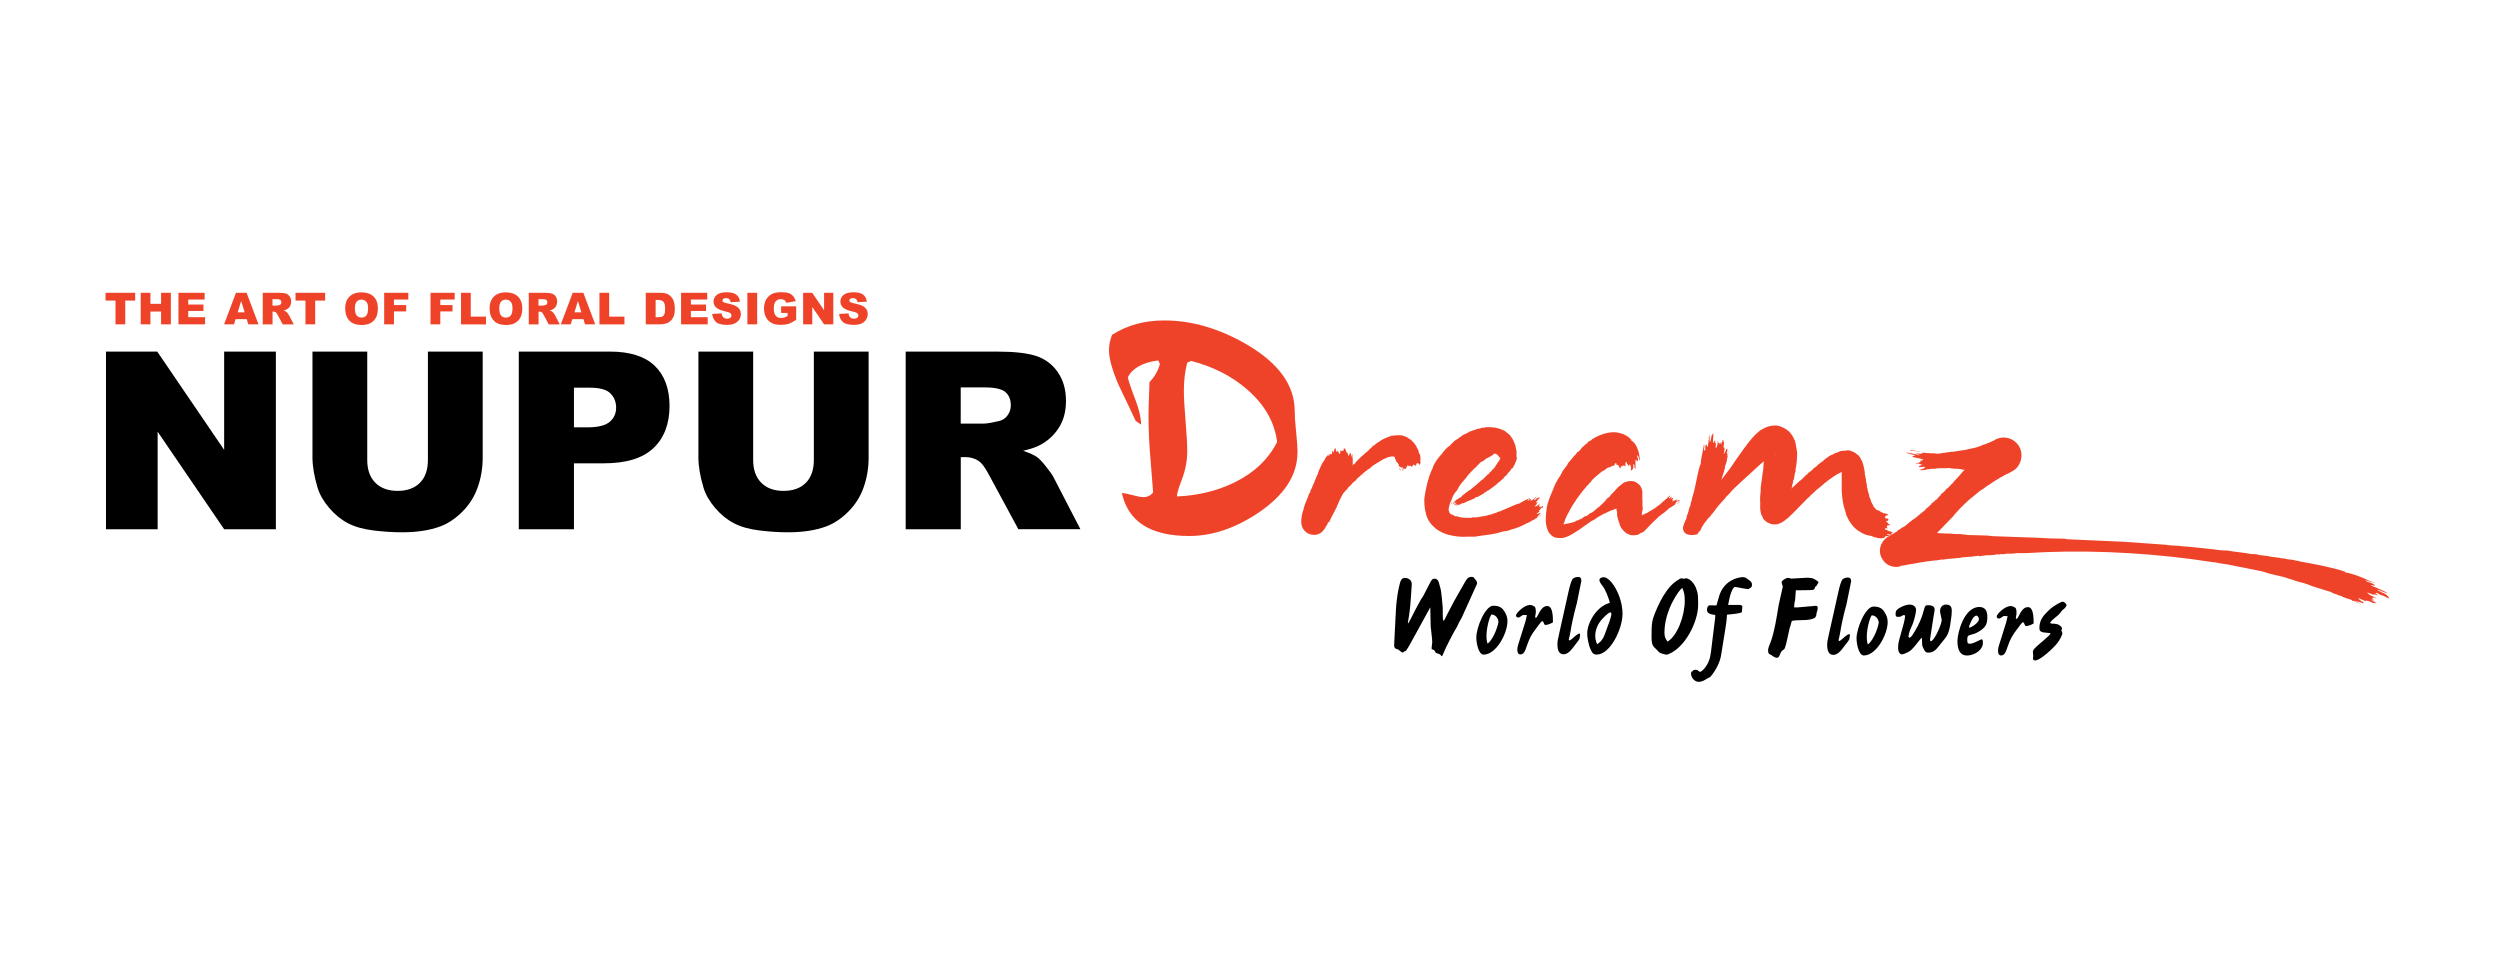 <svg xmlns="http://www.w3.org/2000/svg" width="308" height="120" viewBox="0 0 308 120" fill="none"><path d="M13.057 43.317H19.373L27.616 55.423V43.317H33.988V65.203H27.616L19.421 53.185V65.203H13.057V43.317Z" fill="black"></path><path d="M52.719 43.317H59.467V56.359C59.467 57.654 59.267 58.87 58.859 60.021C58.46 61.173 57.828 62.172 56.965 63.036C56.101 63.899 55.198 64.499 54.254 64.851C52.943 65.339 51.36 65.579 49.521 65.579C48.458 65.579 47.291 65.507 46.035 65.355C44.78 65.203 43.725 64.907 42.877 64.467C42.03 64.027 41.254 63.396 40.559 62.58C39.863 61.764 39.376 60.925 39.12 60.061C38.704 58.67 38.496 57.438 38.496 56.359V43.317H45.244V56.671C45.244 57.862 45.572 58.798 46.235 59.469C46.899 60.141 47.818 60.477 48.986 60.477C50.153 60.477 51.064 60.149 51.728 59.486C52.392 58.822 52.719 57.886 52.719 56.671V43.317Z" fill="black"></path><path d="M63.914 43.317H75.155C77.602 43.317 79.441 43.901 80.656 45.06C81.871 46.228 82.487 47.883 82.487 50.034C82.487 52.185 81.823 53.968 80.496 55.216C79.169 56.463 77.138 57.079 74.412 57.079H70.71V65.203H63.914V43.317ZM70.71 52.649H72.365C73.668 52.649 74.588 52.425 75.115 51.969C75.643 51.513 75.907 50.938 75.907 50.226C75.907 49.514 75.675 48.955 75.219 48.483C74.763 48.003 73.9 47.763 72.637 47.763H70.71V52.649Z" fill="black"></path><path d="M100.266 43.317H107.014V56.359C107.014 57.654 106.814 58.87 106.406 60.021C106.007 61.173 105.375 62.172 104.512 63.036C103.648 63.899 102.745 64.499 101.801 64.851C100.49 65.339 98.907 65.579 97.068 65.579C96.005 65.579 94.838 65.507 93.582 65.355C92.327 65.203 91.272 64.907 90.424 64.467C89.577 64.027 88.801 63.396 88.106 62.58C87.41 61.764 86.922 60.925 86.667 60.061C86.251 58.67 86.043 57.438 86.043 56.359V43.317H92.791V56.671C92.791 57.862 93.119 58.798 93.782 59.469C94.446 60.141 95.365 60.477 96.532 60.477C97.7 60.477 98.611 60.149 99.275 59.486C99.938 58.822 100.266 57.886 100.266 56.671V43.317Z" fill="black"></path><path d="M111.58 65.203V43.317H122.853C124.94 43.317 126.539 43.493 127.642 43.853C128.746 44.213 129.641 44.877 130.313 45.844C130.992 46.812 131.328 47.995 131.328 49.386C131.328 50.602 131.072 51.649 130.553 52.529C130.033 53.408 129.321 54.128 128.418 54.672C127.842 55.024 127.051 55.312 126.043 55.535C126.851 55.807 127.434 56.071 127.802 56.343C128.05 56.519 128.41 56.903 128.882 57.495C129.353 58.086 129.673 58.534 129.825 58.854L133.103 65.195H125.46L121.846 58.51C121.39 57.646 120.982 57.079 120.623 56.823C120.135 56.487 119.583 56.319 118.968 56.319H118.368V65.203H111.572H111.58ZM118.368 52.185H121.222C121.534 52.185 122.126 52.089 123.013 51.889C123.461 51.801 123.829 51.569 124.109 51.202C124.388 50.834 124.532 50.41 124.532 49.93C124.532 49.227 124.308 48.683 123.861 48.299C123.413 47.923 122.573 47.731 121.334 47.731H118.36V52.177L118.368 52.185Z" fill="black"></path><path d="M13 36.072H16.654V37.032H15.431V39.958H14.231V37.032H13V36.072Z" fill="#EF4329"></path><path d="M17.334 36.072H18.533V37.432H19.844V36.072H21.052V39.958H19.844V38.383H18.533V39.958H17.334V36.072Z" fill="#EF4329"></path><path d="M21.986 36.072H25.208V36.904H23.194V37.52H25.064V38.311H23.194V39.079H25.264V39.958H21.986V36.072Z" fill="#EF4329"></path><path d="M30.39 39.319H29.023L28.831 39.958H27.607L29.07 36.072H30.382L31.845 39.958H30.59L30.398 39.319H30.39ZM30.142 38.479L29.71 37.08L29.286 38.479H30.142Z" fill="#EF4329"></path><path d="M32.371 39.966V36.072H34.37C34.738 36.072 35.026 36.104 35.217 36.168C35.417 36.232 35.569 36.352 35.689 36.52C35.809 36.696 35.873 36.904 35.873 37.152C35.873 37.368 35.825 37.551 35.737 37.712C35.649 37.871 35.521 37.991 35.361 38.095C35.257 38.159 35.121 38.207 34.938 38.247C35.081 38.295 35.185 38.343 35.249 38.391C35.297 38.423 35.361 38.487 35.441 38.599C35.521 38.703 35.577 38.783 35.609 38.839L36.193 39.966H34.834L34.194 38.775C34.114 38.623 34.042 38.519 33.978 38.479C33.89 38.415 33.794 38.391 33.682 38.391H33.578V39.966H32.371ZM33.578 37.648H34.082C34.138 37.648 34.242 37.632 34.402 37.592C34.482 37.575 34.546 37.536 34.594 37.472C34.642 37.408 34.666 37.328 34.666 37.248C34.666 37.12 34.626 37.024 34.546 36.96C34.466 36.896 34.314 36.856 34.098 36.856H33.57V37.648H33.578Z" fill="#EF4329"></path><path d="M36.4 36.072H40.054V37.032H38.831V39.958H37.632V37.032H36.408V36.072H36.4Z" fill="#EF4329"></path><path d="M42.525 38.024C42.525 37.392 42.701 36.896 43.053 36.544C43.405 36.193 43.901 36.017 44.532 36.017C45.164 36.017 45.675 36.193 46.027 36.536C46.379 36.88 46.555 37.368 46.555 38C46.555 38.455 46.475 38.823 46.323 39.119C46.171 39.407 45.947 39.639 45.66 39.799C45.372 39.959 45.012 40.039 44.58 40.039C44.148 40.039 43.781 39.967 43.493 39.831C43.205 39.695 42.973 39.471 42.797 39.167C42.621 38.863 42.533 38.487 42.533 38.032L42.525 38.024ZM43.725 38.024C43.725 38.415 43.797 38.695 43.941 38.871C44.084 39.039 44.284 39.127 44.532 39.127C44.78 39.127 44.988 39.047 45.132 38.871C45.276 38.703 45.348 38.399 45.348 37.968C45.348 37.6 45.276 37.336 45.124 37.168C44.972 37 44.772 36.912 44.524 36.912C44.276 36.912 44.084 37 43.941 37.168C43.797 37.336 43.717 37.624 43.717 38.016L43.725 38.024Z" fill="#EF4329"></path><path d="M47.338 36.072H50.304V36.904H48.537V37.584H50.04V38.367H48.537V39.958H47.33V36.072H47.338Z" fill="#EF4329"></path><path d="M53.047 36.072H56.013V36.904H54.246V37.584H55.749V38.367H54.246V39.958H53.039V36.072H53.047Z" fill="#EF4329"></path><path d="M56.797 36.072H57.996V39.007H59.875V39.966H56.797V36.072Z" fill="#EF4329"></path><path d="M60.315 38.024C60.315 37.392 60.49 36.896 60.842 36.544C61.194 36.193 61.69 36.017 62.321 36.017C62.953 36.017 63.465 36.193 63.816 36.536C64.168 36.88 64.344 37.368 64.344 38C64.344 38.455 64.264 38.823 64.112 39.119C63.96 39.407 63.736 39.639 63.449 39.799C63.161 39.959 62.801 40.039 62.369 40.039C61.938 40.039 61.57 39.967 61.282 39.831C60.994 39.695 60.762 39.471 60.586 39.167C60.41 38.863 60.322 38.487 60.322 38.032L60.315 38.024ZM61.514 38.024C61.514 38.415 61.586 38.695 61.73 38.871C61.873 39.039 62.073 39.127 62.321 39.127C62.569 39.127 62.777 39.047 62.921 38.871C63.065 38.703 63.137 38.399 63.137 37.968C63.137 37.6 63.065 37.336 62.913 37.168C62.761 37 62.561 36.912 62.313 36.912C62.065 36.912 61.873 37 61.73 37.168C61.586 37.336 61.506 37.624 61.506 38.016L61.514 38.024Z" fill="#EF4329"></path><path d="M65.143 39.966V36.072H67.141C67.509 36.072 67.797 36.104 67.989 36.168C68.189 36.232 68.341 36.352 68.46 36.52C68.581 36.696 68.644 36.904 68.644 37.152C68.644 37.368 68.596 37.551 68.508 37.712C68.421 37.871 68.293 37.991 68.133 38.095C68.029 38.159 67.893 38.207 67.709 38.247C67.853 38.295 67.957 38.343 68.021 38.391C68.069 38.423 68.133 38.487 68.213 38.599C68.293 38.703 68.349 38.783 68.381 38.839L68.964 39.966H67.605L66.966 38.775C66.885 38.623 66.814 38.519 66.75 38.479C66.662 38.415 66.566 38.391 66.454 38.391H66.35V39.966H65.143ZM66.35 37.648H66.853C66.909 37.648 67.013 37.632 67.173 37.592C67.253 37.575 67.317 37.536 67.365 37.472C67.413 37.408 67.437 37.328 67.437 37.248C67.437 37.12 67.397 37.024 67.317 36.96C67.237 36.896 67.085 36.856 66.87 36.856H66.342V37.648H66.35Z" fill="#EF4329"></path><path d="M71.876 39.319H70.509L70.317 39.958H69.094L70.557 36.072H71.868L73.331 39.958H72.076L71.884 39.319H71.876ZM71.628 38.479L71.197 37.08L70.773 38.479H71.628Z" fill="#EF4329"></path><path d="M73.852 36.072H75.051V39.007H76.93V39.966H73.852V36.072Z" fill="#EF4329"></path><path d="M79.567 36.072H81.35C81.701 36.072 81.989 36.12 82.205 36.216C82.421 36.312 82.597 36.448 82.741 36.624C82.885 36.8 82.989 37.008 83.044 37.248C83.1 37.488 83.14 37.736 83.14 37.999C83.14 38.415 83.092 38.735 82.996 38.967C82.9 39.199 82.773 39.391 82.605 39.543C82.437 39.694 82.253 39.798 82.061 39.854C81.797 39.926 81.557 39.958 81.341 39.958H79.559V36.072H79.567ZM80.774 36.952V39.079H81.07C81.317 39.079 81.501 39.047 81.605 38.999C81.709 38.943 81.797 38.847 81.853 38.703C81.917 38.567 81.941 38.343 81.941 38.031C81.941 37.615 81.877 37.336 81.741 37.184C81.605 37.032 81.382 36.952 81.07 36.952H80.766H80.774Z" fill="#EF4329"></path><path d="M83.908 36.072H87.13V36.904H85.115V37.52H86.986V38.311H85.115V39.079H87.186V39.958H83.908V36.072Z" fill="#EF4329"></path><path d="M87.762 38.679L88.905 38.608C88.929 38.791 88.977 38.935 89.057 39.031C89.177 39.191 89.361 39.263 89.585 39.263C89.753 39.263 89.889 39.223 89.985 39.143C90.081 39.063 90.121 38.967 90.121 38.863C90.121 38.76 90.073 38.672 89.985 38.592C89.897 38.512 89.689 38.44 89.369 38.368C88.841 38.248 88.466 38.096 88.242 37.896C88.018 37.696 87.906 37.448 87.906 37.144C87.906 36.944 87.962 36.752 88.082 36.577C88.202 36.401 88.37 36.257 88.602 36.161C88.833 36.057 89.153 36.009 89.561 36.009C90.057 36.009 90.44 36.105 90.696 36.289C90.96 36.473 91.112 36.768 91.16 37.168L90.025 37.232C89.993 37.056 89.929 36.928 89.833 36.848C89.737 36.768 89.601 36.728 89.433 36.728C89.297 36.728 89.185 36.76 89.113 36.816C89.041 36.872 89.009 36.944 89.009 37.032C89.009 37.096 89.041 37.152 89.097 37.2C89.153 37.248 89.289 37.296 89.497 37.344C90.025 37.456 90.4 37.568 90.624 37.688C90.848 37.808 91.016 37.944 91.12 38.12C91.224 38.288 91.272 38.48 91.272 38.696C91.272 38.943 91.2 39.175 91.064 39.383C90.928 39.591 90.736 39.751 90.488 39.863C90.241 39.975 89.929 40.023 89.553 40.023C88.889 40.023 88.434 39.895 88.178 39.639C87.922 39.383 87.778 39.063 87.746 38.672L87.762 38.679Z" fill="#EF4329"></path><path d="M92.078 36.072H93.285V39.958H92.078V36.072Z" fill="#EF4329"></path><path d="M96.236 38.551V37.743H98.091V39.398C97.739 39.638 97.419 39.806 97.147 39.894C96.875 39.982 96.547 40.022 96.172 40.022C95.708 40.022 95.332 39.942 95.044 39.782C94.757 39.622 94.525 39.39 94.365 39.078C94.205 38.767 94.125 38.407 94.125 38.007C94.125 37.583 94.213 37.215 94.389 36.904C94.565 36.592 94.821 36.352 95.156 36.192C95.42 36.064 95.772 36 96.22 36C96.667 36 96.971 36.04 97.187 36.12C97.403 36.2 97.579 36.32 97.715 36.48C97.851 36.64 97.963 36.848 98.035 37.103L96.875 37.311C96.827 37.167 96.747 37.056 96.635 36.975C96.523 36.896 96.38 36.856 96.196 36.856C95.932 36.856 95.724 36.944 95.564 37.127C95.404 37.311 95.332 37.599 95.332 37.999C95.332 38.423 95.412 38.719 95.572 38.903C95.732 39.087 95.948 39.175 96.236 39.175C96.372 39.175 96.499 39.158 96.62 39.118C96.739 39.078 96.883 39.014 97.035 38.919V38.551H96.236Z" fill="#EF4329"></path><path d="M98.945 36.072H100.065L101.528 38.223V36.072H102.663V39.958H101.528L100.073 37.823V39.958H98.945V36.072Z" fill="#EF4329"></path><path d="M103.393 38.679L104.536 38.608C104.56 38.791 104.608 38.935 104.688 39.031C104.808 39.191 104.992 39.263 105.216 39.263C105.384 39.263 105.52 39.223 105.616 39.143C105.712 39.063 105.751 38.967 105.751 38.863C105.751 38.76 105.704 38.672 105.616 38.592C105.528 38.512 105.32 38.44 105 38.368C104.472 38.248 104.097 38.096 103.873 37.896C103.649 37.696 103.537 37.448 103.537 37.144C103.537 36.944 103.593 36.752 103.713 36.577C103.833 36.401 104.001 36.257 104.232 36.161C104.464 36.057 104.784 36.009 105.192 36.009C105.688 36.009 106.071 36.105 106.327 36.289C106.591 36.473 106.743 36.768 106.791 37.168L105.656 37.232C105.624 37.056 105.56 36.928 105.464 36.848C105.368 36.768 105.232 36.728 105.064 36.728C104.928 36.728 104.816 36.76 104.744 36.816C104.672 36.872 104.64 36.944 104.64 37.032C104.64 37.096 104.672 37.152 104.728 37.2C104.784 37.248 104.92 37.296 105.128 37.344C105.656 37.456 106.031 37.568 106.255 37.688C106.479 37.808 106.647 37.944 106.751 38.12C106.855 38.288 106.903 38.48 106.903 38.696C106.903 38.943 106.831 39.175 106.695 39.383C106.559 39.591 106.367 39.751 106.119 39.863C105.871 39.975 105.56 40.023 105.184 40.023C104.52 40.023 104.065 39.895 103.809 39.639C103.553 39.383 103.409 39.063 103.377 38.672L103.393 38.679Z" fill="#EF4329"></path><path d="M180.545 71.614C180.825 71.11 181.081 71.07 181.305 71.07C181.489 71.07 181.601 71.142 181.696 71.326L181.832 71.478C181.904 71.55 181.96 71.678 181.984 71.83C181.984 71.91 181.872 72.166 181.617 72.71L180.097 76.068L179.714 76.756C179.642 76.924 179.546 77.179 179.394 77.403C179.098 77.867 178.011 79.978 177.843 80.458C177.755 80.698 177.683 80.834 177.627 80.85C177.531 80.794 177.491 80.666 177.387 80.61L176.883 80.426C176.748 80.09 176.636 80.05 176.38 79.978V79.754L176.452 79.106C176.452 78.971 176.436 78.643 176.316 77.651L176.26 77.203L176.212 74.82L174.285 78.331C173.789 79.242 173.542 79.714 173.214 80.178L173.03 80.25C172.878 80.378 172.862 80.394 172.734 80.386L172.254 80.018L172.222 80.002C171.966 79.946 171.743 79.874 171.759 79.442L171.966 75.332C172.014 74.293 172.15 73.325 172.278 72.686L172.366 72.278C172.534 71.438 172.702 71.198 173.086 71.198C173.621 71.198 173.981 71.59 173.925 72.054L173.821 73.621C173.733 74.956 173.661 75.468 173.446 76.748L173.502 76.787C173.645 76.588 174.133 75.596 174.349 75.164L175.069 73.837L175.348 73.421L176.052 72.046C176.364 71.446 176.444 71.286 176.756 71.294C177.147 71.294 177.291 71.742 177.331 72.014L177.443 72.406C177.515 72.669 177.555 72.773 177.635 73.669L177.747 74.9V75.796C177.755 76.164 177.755 76.316 177.859 76.508L177.947 76.372C178.075 76.164 178.131 76.004 178.187 75.892L179.146 74.061L180.537 71.614H180.545Z" fill="black"></path><path d="M183.976 74.629C184.623 74.613 185.023 74.829 185.303 75.261C185.599 75.709 185.718 76.1 185.718 76.524C185.718 78.067 184.311 80.658 182.776 80.65C182.177 80.65 181.881 79.291 181.881 78.531C181.881 77.34 182.952 74.653 183.968 74.621L183.976 74.629ZM183.744 75.709C183.488 76.028 183.136 77.388 183.136 78.315C183.136 78.795 183.176 79.019 183.272 79.299C184.088 78.659 184.607 76.892 184.607 76.596C184.583 76.164 184.231 75.701 183.744 75.709Z" fill="black"></path><path d="M188.404 74.525C188.716 74.525 188.884 74.621 189.036 74.725C189.204 74.821 189.22 75.133 189.212 75.485L189.124 76.029L189.196 76.117C189.308 76.077 189.34 76.045 189.42 75.877C189.828 75.061 190.123 74.661 190.627 74.661C191.059 74.661 191.331 75.157 191.323 76.628L191.291 76.7C191.235 76.74 190.691 76.996 190.435 76.996C190.283 76.996 190.251 76.908 190.211 76.796C190.115 76.556 190.083 76.532 189.955 76.532C189.86 76.588 189.38 77.244 189.324 77.332L189.292 77.364C188.66 78.188 188.444 78.635 188.197 79.323L188.085 79.635C187.917 80.115 187.773 80.626 187.309 80.626C187.053 80.626 186.933 80.386 186.933 80.067C186.933 79.803 187.021 79.475 187.061 79.355L187.949 76.524L188.117 75.781L187.669 75.765C187.629 75.765 187.573 75.781 187.261 76.005C187.181 76.061 187.149 76.077 187.053 76.077C186.885 76.077 186.773 75.981 186.773 75.837C186.773 75.485 187.845 74.549 188.388 74.549L188.404 74.525Z" fill="black"></path><path d="M193.738 71.342C193.81 71.214 194.162 71.078 194.393 71.078C194.689 71.078 194.825 71.206 194.825 71.558L194.258 74.349C193.922 75.54 193.578 77.139 193.49 77.779L193.362 78.435L193.274 78.77C193.274 78.842 193.314 78.898 193.41 78.898C193.49 78.866 193.778 78.618 194.002 78.411C194.082 78.339 194.433 78.051 194.617 78.035C194.649 78.107 194.673 78.171 194.673 78.243C194.673 78.315 194.657 78.355 194.633 78.451C194.633 78.65 194.617 78.714 194.337 79.082L193.69 79.922C193.522 80.13 193.138 80.609 192.627 80.609C192.107 80.609 191.875 80.162 191.875 79.386C191.875 79.034 191.915 78.826 192.059 78.195L193.234 72.925C193.418 72.102 193.562 71.638 193.73 71.342H193.738Z" fill="black"></path><path d="M197.576 71.111C198.455 71.111 199.895 73.39 199.895 75.629C199.895 77.476 198.383 80.643 196.713 80.643C196.417 80.643 196.249 80.587 196.041 80.179C195.681 79.491 195.537 78.444 195.545 78.044C195.545 76.757 196.673 74.694 198.328 74.278C198.232 73.734 197.728 72.527 197.464 72.231C197.352 72.103 197.048 71.687 197.048 71.487C197.048 71.175 197.416 71.111 197.584 71.111H197.576ZM198.391 75.461C198.264 75.461 198.184 75.517 197.944 75.725C197.368 76.229 196.537 77.052 196.537 78.34C196.537 78.652 196.593 79.011 196.776 79.379C197.32 78.987 197.56 78.652 197.856 77.74C198.008 77.316 198.519 76.045 198.519 75.653L198.479 75.453H198.391V75.461Z" fill="black"></path><path d="M207.123 71.246L207.474 71.302L207.674 71.246C208.306 71.246 208.865 72.102 209.001 72.606C209.097 72.957 209.209 72.973 209.209 74.165V74.557C209.209 76.548 207.626 79.89 205.38 80.658L205.1 80.618C204.54 80.466 204.452 80.45 204.236 80.178L203.861 79.802C203.509 79.482 203.469 79.082 203.469 78.427C203.469 76.748 203.533 76.452 203.884 75.556C204.308 74.493 204.772 73.565 205.38 72.726C205.875 72.038 206.403 71.606 207.027 71.27L207.138 71.238L207.123 71.246ZM207.258 72.438C206.851 72.662 205.068 75.196 205.06 77.915C205.06 78.395 205.14 78.643 205.436 79.05C206.627 78.355 207.562 75.916 207.562 73.997C207.562 73.309 207.506 73.013 207.258 72.438Z" fill="black"></path><path d="M211.774 73.509C212.398 71.334 214.372 71.103 214.708 71.103C214.988 71.103 215.1 71.191 215.324 71.358C215.843 71.67 215.843 71.894 215.843 72.022C215.843 72.278 215.787 72.334 215.66 72.414L215.508 72.51C215.468 72.55 215.412 72.582 215.324 72.582C215.252 72.582 214.956 72.526 214.556 72.454C214.292 72.398 213.845 72.31 213.757 72.31C213.613 72.31 213.221 72.67 212.909 74.525H214.38C214.38 74.525 214.492 74.541 214.66 74.653L214.604 75.42C214.34 75.588 213.381 75.668 213.229 75.684L212.765 75.724L212.709 76.452C212.693 76.66 212.525 77.739 212.493 77.907L212.054 80.626C211.942 81.561 211.334 82.697 210.703 83.401L210.279 83.624C210.071 83.736 209.791 84 209.255 84C208.768 84 208.328 83.465 208.336 82.985C208.336 82.857 208.368 82.729 208.52 82.689C208.592 82.673 208.592 82.657 208.592 82.633C208.592 82.561 208.632 82.521 208.848 82.521C209.048 82.521 209.128 82.561 209.271 82.673C209.343 82.729 209.399 82.769 209.455 82.769C209.623 82.769 210.183 82.281 210.535 81.425C210.775 80.834 210.83 79.994 210.99 78.691L211.318 76.044V75.764C210.759 75.692 210.295 75.596 210.295 75.133C210.295 74.981 210.367 74.597 210.631 74.573L211.47 74.589L211.782 73.493L211.774 73.509Z" fill="black"></path><path d="M222.783 71.183C223.343 71.183 223.607 71.351 224.03 71.687C224.03 71.799 223.998 71.855 223.886 72.007L223.846 72.079C223.814 72.174 223.79 72.215 223.639 72.286C223.551 72.606 223.495 72.71 222.975 72.702L221.248 72.726L221.16 73.902C221.072 74.269 221.064 74.381 221.032 74.829H221.512L223.703 74.637C223.854 74.621 223.942 74.709 223.942 74.901C223.942 74.997 223.91 75.221 223.854 75.349C223.798 75.485 223.782 75.613 223.767 75.813L223.639 76.077C223.551 76.149 223.215 76.38 222.152 76.397C220.808 76.404 220.76 76.508 220.736 76.532L220.584 77.092C220.513 77.244 220.457 77.484 220.305 78.212C220.137 78.979 219.969 79.835 219.793 80.003L219.761 80.019C219.553 80.147 219.449 80.227 219.281 80.65C219.201 80.858 219.113 81.042 218.906 81.042C218.794 81.042 218.498 80.93 218.234 80.706L218.05 80.61C217.954 80.57 217.826 80.522 217.826 80.067C217.826 79.899 218.05 79.299 218.082 79.251C218.602 78.036 219.001 75.341 219.033 75.133L219.145 74.485L219.641 72.27C219.609 72.087 219.489 71.839 219.489 71.735C219.489 71.551 219.993 71.191 220.321 71.191C220.393 71.191 220.433 71.207 220.656 71.287L222.791 71.167L222.783 71.183Z" fill="black"></path><path d="M226.972 71.414C227.044 71.286 227.396 71.15 227.628 71.15C227.924 71.15 228.06 71.278 228.06 71.63L227.492 74.421C227.156 75.612 226.812 77.211 226.724 77.851L226.596 78.507L226.509 78.843C226.509 78.915 226.548 78.971 226.644 78.971C226.724 78.939 227.012 78.691 227.236 78.483C227.316 78.411 227.668 78.123 227.852 78.107C227.884 78.179 227.908 78.243 227.908 78.315C227.908 78.387 227.892 78.427 227.868 78.523C227.868 78.723 227.852 78.787 227.572 79.154L226.924 79.994C226.756 80.202 226.373 80.682 225.861 80.682C225.341 80.682 225.109 80.234 225.109 79.458C225.109 79.106 225.149 78.899 225.293 78.267L226.469 72.998C226.652 72.174 226.796 71.71 226.964 71.414H226.972Z" fill="black"></path><path d="M230.819 74.733C231.467 74.717 231.867 74.933 232.146 75.364C232.442 75.812 232.562 76.204 232.562 76.628C232.562 78.171 231.155 80.762 229.62 80.754C229.02 80.754 228.725 79.394 228.725 78.635C228.725 77.443 229.796 74.757 230.811 74.725L230.819 74.733ZM230.595 75.812C230.34 76.132 229.988 77.491 229.988 78.419C229.988 78.899 230.028 79.123 230.124 79.402C230.939 78.763 231.459 76.996 231.459 76.7C231.435 76.268 231.083 75.804 230.595 75.812Z" fill="black"></path><path d="M239.731 74.485C240.267 74.485 240.459 74.725 240.459 75.261C240.459 75.613 240.419 76.005 240.347 76.412L240.315 76.636C240.227 77.38 240.115 77.732 239.979 78.076C239.811 78.483 239.515 78.787 239.236 79.139L238.868 79.603C238.5 80.075 238.164 80.403 237.589 80.403C237.325 80.403 237.221 80.371 237.045 80.035C236.893 79.755 236.821 79.627 236.805 79.307L236.781 78.635L236.709 78.595L236.485 78.875C235.486 80.147 235.358 80.259 234.535 80.578L234.311 80.618C234.103 80.618 233.847 80.362 233.847 79.819C233.847 79.259 233.919 79.019 234.255 77.844C234.407 77.34 234.702 76.276 234.71 75.909C234.71 75.837 234.67 75.781 234.559 75.781C234.487 75.781 234.415 75.797 234.335 75.861C234.135 75.997 234.039 75.997 233.815 75.997C233.607 75.997 233.535 75.909 233.535 75.645C233.535 75.221 233.719 75.085 233.983 74.917C234.487 74.613 234.95 74.485 235.262 74.485C235.862 74.485 236.062 74.877 236.062 75.157C236.062 75.437 235.838 76.516 235.478 77.26C235.15 77.972 235.126 78.34 235.126 78.451L235.222 78.579C235.39 78.507 235.502 78.411 235.598 78.26L235.878 77.812C236.373 77.028 236.781 76.117 237.037 75.093C237.149 74.629 237.261 74.557 237.525 74.557C237.956 74.557 238.348 74.669 238.348 75.109C238.348 75.205 238.316 75.429 238.236 75.813L237.781 78.755C237.781 78.835 237.797 78.907 237.821 78.995C237.988 78.979 238.044 78.939 238.188 78.755C238.636 78.196 239.22 76.812 239.22 76.372C239.22 76.356 239.204 76.284 239.14 75.965C239.084 75.741 239.012 75.405 239.012 75.309C239.012 74.821 239.308 74.485 239.731 74.485Z" fill="black"></path><path d="M243.851 74.78C244.522 74.78 244.842 75.188 244.842 75.988C244.842 76.883 244.642 77.251 243.931 77.723C243.595 77.947 243.283 78.083 242.979 78.155C242.403 78.283 242.364 78.394 242.364 78.842C242.364 79.266 242.475 79.306 242.699 79.306C242.899 79.306 243.131 79.226 243.315 79.138L244.114 78.762C244.322 78.73 244.298 79.17 244.282 79.394C244.042 80.402 242.907 80.761 242.332 80.761C241.516 80.761 241.156 80.13 241.156 78.962C241.156 77.995 241.964 74.772 243.859 74.78H243.851ZM242.587 77.227L242.611 77.339C242.931 77.283 243.803 76.699 243.803 76.292C243.803 76.148 243.691 75.844 243.483 75.844C243.059 75.844 242.595 77.091 242.579 77.227H242.587Z" fill="black"></path><path d="M247.625 74.66C247.937 74.66 248.105 74.756 248.257 74.86C248.425 74.956 248.441 75.268 248.433 75.62L248.345 76.163L248.417 76.251C248.529 76.211 248.561 76.179 248.641 76.011C249.048 75.196 249.344 74.796 249.848 74.796C250.279 74.796 250.551 75.292 250.543 76.763L250.511 76.835C250.455 76.875 249.912 77.131 249.656 77.131C249.504 77.131 249.472 77.043 249.432 76.931C249.336 76.691 249.304 76.667 249.176 76.667C249.08 76.723 248.601 77.379 248.545 77.467L248.513 77.499C247.881 78.322 247.665 78.77 247.417 79.458L247.305 79.762C247.137 80.241 246.994 80.753 246.53 80.753C246.274 80.753 246.154 80.513 246.154 80.194C246.154 79.93 246.242 79.602 246.282 79.482L247.169 76.651L247.337 75.908L246.89 75.892C246.85 75.892 246.794 75.908 246.482 76.131C246.402 76.187 246.37 76.203 246.274 76.203C246.106 76.203 245.994 76.108 245.994 75.963C245.994 75.612 247.065 74.676 247.609 74.676L247.625 74.66Z" fill="black"></path><path d="M252.406 75.189C253.149 74.485 254.037 74.125 254.077 74.125C254.333 74.125 254.597 74.389 254.597 74.573C254.597 74.669 254.341 75.021 254.117 75.148L253.989 75.276C253.781 75.612 253.525 75.836 253.245 76.044C252.989 76.244 252.67 76.516 252.558 76.756L252.766 76.828C252.99 76.828 253.253 76.844 253.509 76.916C253.717 77.004 254.045 77.228 254.037 77.411L253.965 77.691L254.093 78.011C254.037 78.331 253.781 78.771 253.557 79.107C253.301 79.474 252.67 80.098 252.15 80.53C251.502 81.074 250.999 81.37 250.743 81.37C250.559 81.37 250.463 81.273 250.463 81.106L250.495 80.81L250.455 80.346C250.431 80.09 250.623 79.882 251.367 79.243C251.79 78.883 252.486 78.291 252.63 78.083C252.558 77.987 252.518 77.987 252.446 77.987C251.366 77.915 251.255 77.787 251.255 77.355C251.255 76.444 251.694 75.868 252.398 75.197L252.406 75.189Z" fill="black"></path><path d="M159.845 55.751C159.845 58.509 158.27 60.956 155.12 63.115C152.249 65.058 149.379 66.034 146.509 66.034C141.744 66.034 138.977 64.266 138.21 60.724C138.466 60.748 138.914 60.844 139.561 61.004C140.113 61.164 140.545 61.244 140.848 61.244C141.384 61.244 141.784 61.044 142.064 60.652C141.928 58.917 141.784 57.166 141.648 55.407C141.512 53.368 141.464 51.625 141.512 50.161L141.616 47.075C142.215 46.475 142.647 45.731 142.903 44.852L142.695 44.404C140.776 44.66 139.521 45.356 138.946 46.483C139.041 46.947 139.361 47.906 139.921 49.362C140.361 50.545 140.585 51.529 140.585 52.312L139.921 51.864C139.249 50.433 138.57 48.994 137.874 47.563C137.043 45.667 136.627 44.196 136.627 43.157C136.627 42.509 136.755 41.869 137.011 41.246C138.866 40.062 141 39.478 143.431 39.478C146.837 39.478 150.235 40.478 153.64 42.461C157.55 44.756 159.509 47.483 159.509 50.657C159.509 51.233 159.565 52.096 159.685 53.224C159.797 54.359 159.861 55.207 159.861 55.759L159.845 55.751ZM157.342 54.431C157.014 51.953 155.767 49.794 153.592 47.938C151.722 46.315 149.435 45.164 146.757 44.468L146.269 44.676C145.989 45.715 145.853 46.883 145.853 48.186C145.853 48.994 145.925 50.225 146.061 51.864C146.197 53.512 146.269 54.735 146.269 55.543C146.269 56.75 146.053 57.902 145.629 59.013C145.198 60.124 144.99 60.844 144.99 61.164C147.604 61.052 149.979 60.468 152.105 59.429C154.536 58.229 156.287 56.558 157.35 54.431H157.342Z" fill="#EF4329"></path><path d="M174.932 57.182V57.246H174.804V57.118C174.761 57.118 174.74 57.096 174.74 57.054C174.676 57.118 174.548 56.99 174.548 57.118H174.484V57.302L174.42 57.365H174.356C174.292 57.365 174.292 57.302 174.228 57.238H174.164C174.101 57.238 174.164 57.302 174.101 57.302C174.058 57.344 174.037 57.387 174.037 57.429C173.973 57.429 173.973 57.493 173.909 57.557V57.493C173.845 57.429 173.845 57.493 173.845 57.365L173.653 57.429H173.589C173.546 57.429 173.525 57.408 173.525 57.365C173.525 57.302 173.461 57.302 173.397 57.365C173.397 57.408 173.376 57.429 173.333 57.429C173.333 57.493 173.269 57.557 173.269 57.613C173.269 57.669 173.141 57.741 173.141 57.805C173.098 57.763 173.056 57.741 173.013 57.741C173.013 57.741 172.949 57.741 172.949 57.677C172.885 57.677 172.949 57.805 172.885 57.805V57.869C172.885 57.997 172.821 57.997 172.757 57.933V57.869C172.821 57.869 172.821 57.805 172.821 57.805C172.821 57.677 172.885 57.613 172.821 57.557H172.757C172.757 57.621 172.757 57.805 172.757 57.685C172.629 57.685 172.629 57.557 172.629 57.557C172.501 57.493 172.438 57.557 172.438 57.493C172.374 57.493 172.374 57.365 172.31 57.31V57.246L172.246 57.118C172.182 56.99 172.054 56.926 171.998 56.806V56.742C171.934 56.742 171.934 56.678 171.934 56.558H171.87V56.43C171.806 56.366 171.87 56.366 171.806 56.302C171.806 56.302 171.742 56.238 171.678 56.238H171.486C171.422 56.238 171.294 56.238 171.174 56.302H171.046C170.918 56.366 170.799 56.43 170.671 56.486L170.423 56.55V56.614H170.359C170.047 56.806 169.671 57.054 169.423 57.182L169.232 57.31L168.984 57.493L168.92 57.557L168.792 57.685L168.48 57.869L168.416 57.933L168.352 57.997L168.224 58.061L167.225 58.941L167.161 59.005C167.097 59.133 167.033 59.133 166.969 59.253C166.926 59.295 166.884 59.317 166.841 59.317C166.777 59.381 166.649 59.501 166.593 59.565L166.529 59.628C166.401 59.82 166.217 59.94 166.089 60.068C166.089 60.132 166.025 60.132 166.025 60.196C165.834 60.388 165.65 60.572 165.458 60.82C165.266 61.196 165.018 61.636 164.89 61.947V62.011C164.826 62.139 164.698 62.323 164.698 62.451L164.075 63.642L163.827 64.146L163.763 64.33H163.699C163.763 64.394 163.699 64.33 163.635 64.33C163.571 64.394 163.571 64.458 163.571 64.514C163.443 64.706 163.323 64.954 163.195 65.138C162.883 65.641 162.38 65.953 161.756 65.889C160.877 65.825 160.253 65.074 160.317 64.194V64.066C160.381 63.315 160.509 63.003 160.629 62.691C160.565 62.691 160.629 62.563 160.629 62.563L160.757 62.187L160.821 62.003C160.885 61.875 160.949 61.691 161.005 61.563C161.133 61.316 161.196 60.996 161.252 60.876L161.316 60.748H161.38L161.444 60.564V60.436C161.636 60.188 161.692 59.868 161.82 59.62L161.884 59.492L161.948 59.365V59.301L162.012 59.173C162.012 59.109 162.14 58.925 162.14 58.797H162.204V58.733C162.204 58.669 162.204 58.605 162.268 58.605V58.541L162.332 58.477V58.413L162.396 58.285V58.221C162.396 58.093 162.524 58.093 162.46 58.029C162.708 57.462 162.899 57.03 163.147 56.71C163.147 56.646 163.147 56.71 163.211 56.71V56.646C163.211 56.454 163.459 56.206 163.587 56.078C163.587 56.014 163.587 55.95 163.715 55.95C163.715 55.95 163.651 56.014 163.651 55.95V56.078C163.651 56.078 163.651 56.206 163.715 56.142C163.779 56.142 163.779 56.078 163.779 56.078C163.779 56.014 163.907 55.83 163.971 55.95C163.971 55.95 163.971 56.014 164.035 55.95H164.099V55.766C164.099 55.766 164.099 55.702 164.163 55.702C164.099 55.638 164.163 55.638 164.163 55.574V55.51L164.227 55.574C164.227 55.638 164.227 55.702 164.291 55.766V55.702C164.355 55.702 164.291 55.638 164.355 55.574C164.355 55.391 164.418 55.327 164.482 55.199L164.546 55.263C164.61 55.391 164.546 55.391 164.546 55.447L164.61 55.51V55.638C164.674 55.638 164.674 55.702 164.674 55.638H164.738C164.738 55.638 164.738 55.574 164.802 55.574C164.76 55.532 164.76 55.51 164.802 55.51V55.574L164.866 55.638C164.866 55.638 164.93 55.638 164.93 55.822C164.973 55.822 164.994 55.844 164.994 55.886C164.994 55.886 164.994 55.95 165.058 55.95C165.058 55.886 165.058 55.822 165.122 55.822V55.51C165.058 55.319 165.186 55.51 165.186 55.574C165.25 55.574 165.25 55.51 165.314 55.574V55.638C165.314 55.574 165.314 55.51 165.378 55.51C165.378 55.51 165.378 55.574 165.442 55.574C165.442 55.447 165.442 55.391 165.506 55.447V55.51C165.634 55.758 165.506 55.199 165.57 55.199C165.634 55.263 165.698 55.263 165.762 55.383C165.826 55.566 165.89 55.63 165.89 55.758C166.017 55.758 165.954 55.694 166.017 55.822C166.081 55.95 166.081 56.006 166.081 56.134C166.145 56.198 166.145 56.07 166.209 56.07C166.209 56.028 166.231 56.006 166.273 56.006V55.822C166.273 55.694 166.337 56.006 166.401 55.758C166.401 55.942 166.465 55.942 166.465 56.134H166.529V56.198C166.529 56.198 166.529 56.326 166.593 56.382V55.878C166.657 55.942 166.593 56.006 166.657 56.126C166.657 56.254 166.593 56.318 166.657 56.374V57.373L166.721 57.246L166.785 57.182H166.849L167.097 56.87L167.473 56.494L167.537 56.43C167.601 56.43 167.537 56.43 167.601 56.366C167.601 56.366 167.664 56.302 167.728 56.238L167.912 56.11V56.046H167.976L168.04 55.982L168.104 55.918L168.232 55.79L168.424 55.662L168.488 55.598V55.534H168.552C168.616 55.471 168.744 55.35 168.864 55.223C168.864 55.223 168.992 55.159 168.992 55.095C168.992 55.095 169.056 55.031 169.12 54.967L169.311 54.839H169.375V54.775C169.375 54.775 169.503 54.711 169.567 54.647L169.631 54.583C169.695 54.583 169.823 54.455 169.823 54.455H169.887L169.951 54.391L170.143 54.263L170.207 54.199H170.271C170.271 54.199 170.271 54.135 170.335 54.135C170.519 54.071 170.711 53.943 170.902 53.887C170.902 53.887 171.03 53.823 171.086 53.823C171.086 53.823 171.15 53.759 171.278 53.759L171.342 53.695C171.59 53.695 171.782 53.631 171.966 53.631H172.214C172.214 53.631 172.278 53.631 172.278 53.567L172.342 53.631H172.717C172.845 53.695 172.909 53.695 173.029 53.759H173.093C173.221 53.823 173.341 53.887 173.405 53.887V53.951H173.469L173.717 54.143H173.781L173.965 54.327L174.029 54.391L174.093 54.455L174.22 54.583C174.22 54.647 174.284 54.711 174.348 54.767C174.348 54.831 174.476 54.895 174.476 54.951C174.54 55.015 174.54 55.079 174.54 55.143C174.604 55.207 174.604 55.271 174.732 55.391V55.518C174.796 55.582 174.796 55.646 174.796 55.71C174.732 55.774 174.86 55.894 174.86 55.894C174.988 56.022 174.988 56.142 174.988 56.27V56.454C175.052 56.582 174.988 56.638 174.988 56.702V56.83C174.988 56.894 175.052 57.078 174.988 57.078L174.932 57.182ZM172.549 57.869V57.933C172.486 57.997 172.366 57.749 172.366 57.557C172.366 57.685 172.43 57.741 172.494 57.805C172.557 57.805 172.494 57.869 172.557 57.869H172.549Z" fill="#EF4329"></path><path d="M189.962 62.572H189.898C189.714 62.756 189.77 62.82 189.586 62.884C189.65 62.948 189.714 62.948 189.65 63.012L189.586 63.076L189.338 63.268H189.274C189.274 63.332 189.402 63.268 189.466 63.332C189.466 63.268 189.53 63.268 189.53 63.268C189.594 63.268 189.658 63.204 189.722 63.204C189.906 63.14 189.594 63.332 189.85 63.268C189.658 63.332 189.658 63.396 189.538 63.516L189.474 63.58C189.474 63.644 189.346 63.708 189.346 63.708C189.389 63.708 189.453 63.686 189.538 63.644C189.666 63.58 189.73 63.516 189.85 63.46C189.85 63.588 189.658 63.588 189.538 63.644C189.474 63.708 189.346 63.772 189.346 63.772V63.836H189.218C189.218 63.9 189.154 63.9 189.154 63.9C189.09 63.964 189.026 64.028 188.962 64.028L188.714 64.155L188.587 64.219C188.587 64.283 188.459 64.347 188.339 64.347L188.275 64.411C188.275 64.411 188.027 64.475 187.963 64.539C187.587 64.731 187.339 64.851 187.019 64.979C187.019 64.979 186.892 64.979 186.836 65.043L186.644 65.107L186.452 65.171H186.388L186.012 65.299L185.82 65.363L185.628 65.427H185.5L185.125 65.491L184.245 65.739H184.117C184.117 65.739 183.933 65.803 183.869 65.803C183.182 65.93 182.366 65.987 181.743 66.115H180.927C180.048 66.178 179.176 66.115 178.169 65.803C177.665 65.619 177.106 65.363 176.666 64.923C176.162 64.483 175.786 63.859 175.666 63.228C175.475 62.604 175.475 61.908 175.475 61.477C175.539 60.973 175.603 60.533 175.722 60.037C175.914 59.158 176.162 58.342 176.538 57.591V57.527C176.722 57.087 176.978 56.711 177.226 56.399L177.417 56.151L177.601 55.959L177.793 55.712L177.857 55.584C177.921 55.648 177.985 55.456 178.049 55.392L178.113 55.328L178.305 55.144L178.433 55.016H178.497L178.561 54.952L178.809 54.704L178.992 54.512L179.12 54.384L179.368 54.192L179.616 54.064L179.808 53.88L179.872 53.816V53.88L180.184 53.633L180.248 53.569L180.432 53.505C180.679 53.377 180.871 53.321 181.119 53.129H181.183C181.183 53.129 181.311 53.129 181.375 53.065L181.503 53.001H181.631C181.759 52.937 181.879 52.873 182.071 52.817H182.198L182.446 52.753C182.574 52.689 182.694 52.689 182.886 52.689L183.07 52.625H183.134C183.446 52.625 183.821 52.625 184.197 52.689C184.573 52.753 184.949 52.873 185.325 53.065C185.452 53.129 185.572 53.193 185.572 53.257C185.636 53.321 185.7 53.321 185.764 53.385C185.764 53.385 186.012 53.577 186.076 53.697C186.204 53.824 186.268 54.008 186.388 54.136V54.2L186.452 54.264L186.516 54.448L186.58 54.576C186.644 54.704 186.644 54.824 186.708 54.888C186.708 55.072 186.772 55.2 186.772 55.328L186.836 55.512V56.327C186.9 56.391 186.9 56.511 186.836 56.639L186.772 56.831L186.644 57.079V57.143C186.644 57.207 186.58 57.271 186.516 57.327V57.391L186.332 57.703H186.268L186.204 57.767C186.204 57.767 186.076 57.95 186.02 58.078H185.956C185.892 58.142 185.764 58.326 185.764 58.326L185.7 58.39L185.636 58.518L185.452 58.646C185.452 58.71 185.388 58.71 185.325 58.774L185.261 58.838V58.902L185.197 58.966C185.005 59.094 184.821 59.278 184.693 59.406C184.693 59.406 184.565 59.47 184.509 59.534C184.509 59.534 184.445 59.598 184.381 59.662L184.317 59.726L183.813 60.101C183.813 60.101 183.75 60.165 183.622 60.229L183.558 60.293L183.374 60.421H183.31L183.062 60.605L182.814 60.733V60.797L182.566 60.925L182.374 61.053V60.989L182.31 61.053L182.246 61.117L182.119 61.181C182.055 61.181 181.991 61.245 181.871 61.245C181.871 61.245 181.807 61.309 181.743 61.309C181.679 61.373 181.615 61.437 181.615 61.437C181.487 61.437 181.431 61.501 181.303 61.565H181.239L181.175 61.629C181.111 61.629 181.047 61.629 180.983 61.693C180.919 61.693 180.799 61.757 180.799 61.757C180.607 61.885 180.488 61.885 180.424 61.941C180.381 61.941 180.338 61.962 180.296 62.004H180.168C180.04 62.068 179.984 62.068 179.856 62.132L179.792 62.196H179.728C179.664 62.196 179.48 62.324 179.48 62.324H179.416L179.48 62.26H179.544C179.544 62.218 179.565 62.196 179.608 62.196C179.544 62.196 179.736 62.068 179.608 62.132C179.48 62.196 179.36 62.196 179.296 62.26V62.196C179.296 62.196 179.36 62.132 179.424 62.132L179.488 62.068C179.424 62.068 179.424 62.132 179.36 62.132H179.296C179.296 62.132 179.168 62.196 179.112 62.196V62.132H179.176C179.24 62.068 179.24 62.132 179.368 62.068L179.304 62.004H179.24C179.283 62.004 179.326 61.983 179.368 61.941C179.432 61.941 179.432 61.877 179.432 61.877H179.368C179.368 61.941 179.304 61.941 179.304 61.941L179.12 62.004C178.992 62.047 178.91 62.09 178.873 62.132L179 62.004C179.064 61.941 178.817 62.068 178.817 62.068C178.817 62.068 178.753 62.132 178.753 62.068C178.625 62.196 178.569 62.196 178.625 62.132H178.689L178.817 62.004C178.817 62.068 178.881 62.004 178.944 62.004C179.072 61.941 179.136 61.941 179.192 61.877V61.812C179.128 61.877 178.817 61.996 179.064 61.877C179.064 61.877 179.192 61.812 179.256 61.749C179.32 61.685 179.256 61.685 179.384 61.621C179.384 61.621 179.512 61.493 179.696 61.429C179.632 61.429 179.76 61.365 179.76 61.365L180.008 61.237C180.136 61.053 180.32 60.925 180.575 60.733L180.639 60.669C180.767 60.605 180.887 60.485 181.079 60.357H181.143L181.327 60.173L181.575 59.981C181.887 59.733 182.262 59.414 182.574 59.102H182.638L182.702 59.038L183.142 58.598L183.206 58.534L183.27 58.47L183.398 58.406L183.462 58.278C183.59 58.214 183.837 57.902 183.965 57.775L184.093 57.647C184.221 57.463 184.341 57.271 184.469 57.079L184.661 56.767H184.725V56.703C184.789 56.575 184.789 56.511 184.853 56.455C184.725 56.327 184.605 56.207 184.541 56.079C184.477 56.079 184.413 56.015 184.413 55.951C184.285 55.951 184.221 55.887 184.165 55.887V55.823C184.123 55.823 184.101 55.845 184.101 55.887C184.101 55.93 184.08 55.951 184.037 55.951H183.973V56.015C183.909 56.079 183.534 56.263 183.222 56.455H183.158C183.03 56.583 182.966 56.583 182.846 56.703L182.782 56.767C182.654 56.831 182.534 56.895 182.406 56.951L182.342 57.015C182.15 57.263 181.903 57.391 181.839 57.583C181.775 57.647 181.711 57.583 181.711 57.647C181.399 57.958 181.143 58.214 180.767 58.646C180.703 58.838 180.456 59.022 180.328 59.214C180.08 59.462 179.76 59.901 179.576 60.277L179.512 60.405C179.2 60.717 178.944 61.157 178.825 61.597C178.633 61.972 178.513 62.348 178.513 62.532C178.449 62.66 178.449 62.844 178.513 62.972C178.513 63.1 178.641 63.284 178.825 63.412C178.889 63.348 178.889 63.412 178.952 63.412C179.08 63.476 179.144 63.54 179.264 63.604H179.456L179.96 63.732C180.272 63.796 180.583 63.796 180.839 63.796H181.279C181.279 63.796 181.343 63.732 181.471 63.732C181.847 63.796 182.286 63.668 182.662 63.604H182.854C182.79 63.604 183.038 63.54 182.982 63.54H183.11L183.302 63.476C183.43 63.412 183.742 63.412 183.805 63.348C183.869 63.284 183.869 63.284 183.869 63.348L183.933 63.284H183.997C184.061 63.284 184.125 63.22 184.125 63.22H184.189L184.381 63.156L184.445 63.092L184.637 63.028H184.701C184.829 62.964 184.949 62.964 185.013 62.9C185.828 62.588 186.516 62.212 187.139 62.02C187.203 61.956 187.139 62.02 187.139 62.084L187.203 62.02C187.451 61.837 188.019 61.581 188.267 61.453C188.395 61.389 188.459 61.269 188.515 61.389H188.451C188.387 61.453 188.259 61.517 188.259 61.581C188.259 61.581 188.131 61.645 188.195 61.709C188.195 61.645 188.259 61.645 188.259 61.645H188.323C188.451 61.461 188.762 61.397 188.571 61.581V61.709C188.634 61.709 188.634 61.645 188.698 61.645C188.762 61.645 188.826 61.581 188.89 61.517C188.954 61.517 189.018 61.389 189.074 61.389C189.138 61.261 189.202 61.261 189.202 61.261C189.245 61.218 189.287 61.197 189.33 61.197L189.266 61.261L189.202 61.325C189.138 61.453 189.01 61.509 189.01 61.573V61.637C189.074 61.637 189.202 61.509 189.258 61.509V61.445C189.506 61.261 189.57 61.317 189.762 61.317C189.698 61.317 189.698 61.445 189.634 61.381C189.57 61.509 189.506 61.509 189.45 61.573L189.386 61.701L189.322 61.765L189.258 61.828C189.258 61.892 189.194 61.956 189.258 61.892H189.386C189.429 61.85 189.471 61.828 189.514 61.828C189.45 61.828 189.45 61.892 189.45 61.892L189.386 61.956L189.322 62.02C189.365 62.063 189.322 62.146 189.194 62.268C189.194 62.268 189.13 62.268 189.13 62.332C189.13 62.332 189.066 62.396 189.13 62.396C189.13 62.396 189.194 62.332 189.194 62.396C189.258 62.396 189.322 62.332 189.322 62.332C189.45 62.268 189.514 62.204 189.57 62.148C189.818 61.956 189.634 62.212 189.57 62.276C189.57 62.276 189.634 62.276 189.634 62.34C189.57 62.34 189.57 62.404 189.57 62.404L189.634 62.34C189.698 62.404 189.634 62.404 189.634 62.468C189.762 62.404 189.882 62.34 189.826 62.468H189.762C189.57 62.716 190.074 62.284 190.138 62.34L190.01 62.588L189.962 62.572ZM178.936 61.821C178.936 61.821 178.809 61.885 178.809 61.949H178.745C178.617 62.012 178.992 61.765 179.248 61.637L178.936 61.828V61.821Z" fill="#EF4329"></path><path d="M206.935 61.692L206.807 61.756H206.68C206.552 61.82 206.488 61.82 206.432 61.94C206.432 61.94 206.808 61.756 206.56 61.876C206.56 61.94 206.432 62.004 206.376 62.06C206.312 62.124 206.44 62.124 206.312 62.188C206.312 62.252 206.12 62.316 206 62.38L205.936 62.444L205.872 62.508L205.68 62.572C205.496 62.755 205.368 62.883 205.113 63.075L205.049 63.139L204.609 63.451L204.545 63.515L204.361 63.643L204.113 63.891C203.801 64.203 203.426 64.515 203.114 64.891H203.05L202.986 65.018C202.858 65.146 202.674 65.33 202.482 65.522L202.354 65.586L202.162 65.65L201.97 65.778C201.907 65.842 201.787 65.842 201.723 65.906C201.531 65.906 201.155 66.034 200.659 65.842C200.347 65.714 200.156 65.53 199.972 65.338C199.844 65.21 199.724 65.026 199.66 64.898C199.596 64.77 199.532 64.651 199.532 64.523C199.34 64.083 199.284 63.771 199.22 63.459V62.955H199.156V62.644C198.908 62.772 198.589 62.836 198.341 62.955L198.213 63.019C198.029 63.083 197.965 63.147 197.837 63.203C197.752 63.246 197.688 63.267 197.645 63.267L197.205 63.515L197.078 63.579C196.766 63.763 196.51 63.955 196.326 64.083L196.134 64.147L194.879 65.026C194.631 65.21 194.375 65.402 194.127 65.53C193.752 65.778 193.192 66.154 192.496 66.282H192.312C192.065 66.282 191.809 66.282 191.561 66.218C191.249 66.09 190.993 65.842 190.809 65.594C190.498 65.026 190.498 64.651 190.434 64.219C190.434 63.531 190.498 62.963 190.562 62.524C190.689 61.772 191.129 60.773 191.441 60.077C191.377 60.077 191.441 60.013 191.505 59.893L191.697 59.453L191.825 59.269C191.889 59.077 192.073 58.829 192.201 58.645C192.392 58.27 192.576 57.894 192.768 57.71L192.896 57.518L192.96 57.454L193.088 57.27C193.088 57.206 193.152 57.142 193.216 57.022C193.528 56.71 193.784 56.271 194.151 55.959L194.279 55.775C194.215 55.775 194.463 55.591 194.463 55.647L194.527 55.583L194.719 55.391C194.783 55.207 195.095 55.015 195.159 54.887C195.201 54.845 195.223 54.845 195.223 54.887L195.287 54.759H195.351C195.415 54.695 195.478 54.631 195.478 54.631H195.542V54.568L195.734 54.384L195.862 54.32L196.11 54.192V54.128C196.302 54 196.486 54 196.486 53.88H196.55C197.117 53.568 197.805 53.312 198.621 53.256C199.436 53.192 200.435 53.568 200.939 54.136C201.067 54.264 200.939 54.136 200.939 54.2C200.939 54.264 201.003 54.264 201.067 54.328C201.379 54.511 201.635 54.951 201.755 55.327C201.938 55.703 201.938 56.079 202.002 56.327C202.002 56.511 202.066 56.766 201.939 56.702V56.639C201.939 56.511 201.875 56.327 201.875 56.263C201.811 56.263 201.747 56.015 201.683 56.071C201.747 56.135 201.747 56.199 201.747 56.199C201.683 56.199 201.683 56.263 201.683 56.263L201.747 56.327C201.875 56.639 201.747 57.078 201.619 56.702C201.555 56.702 201.555 56.639 201.491 56.639V57.702C201.491 57.745 201.469 57.766 201.427 57.766V57.702L201.363 57.574C201.363 57.446 201.363 57.262 201.299 57.198H201.235C201.171 57.198 201.235 57.446 201.235 57.51V57.574C201.171 57.886 201.043 57.886 200.923 58.014V57.886C200.923 57.758 200.987 57.758 200.923 57.574V57.446L200.859 57.382V57.254C200.859 57.254 200.795 57.19 200.795 57.254H200.731C200.731 57.318 200.731 57.382 200.667 57.382C200.667 57.446 200.731 57.51 200.667 57.51V57.382H200.603V57.254C200.539 57.254 200.475 57.254 200.411 57.006V56.942C200.347 56.942 200.347 56.878 200.284 56.942C200.284 56.942 200.347 57.006 200.284 57.006C200.22 57.07 200.284 57.134 200.22 57.134C200.284 57.262 200.284 57.318 200.22 57.446C200.284 57.63 200.156 57.382 200.156 57.382C200.092 57.318 200.092 57.446 200.092 57.382L200.028 57.318C200.028 57.318 200.028 57.382 199.964 57.382C199.964 57.382 199.964 57.318 199.9 57.382C199.9 57.446 199.836 57.574 199.772 57.446C199.644 57.198 199.708 57.694 199.644 57.694C199.58 57.63 199.516 57.63 199.516 57.566H199.452V57.502C199.452 57.374 199.388 57.374 199.324 57.254C199.281 57.297 199.239 57.297 199.196 57.254H199.132V57.062C199.132 57.062 199.068 56.998 199.068 57.062C199.004 57.062 199.004 57.126 198.94 57.126V57.31C198.876 57.374 198.812 57.31 198.812 57.31V57.374H198.685V57.438H198.557L198.429 57.502L198.365 57.566H198.301L198.053 57.63C197.861 57.758 197.741 57.878 197.549 58.006H197.485C197.485 58.006 197.485 58.07 197.421 58.07C197.421 58.006 197.293 58.134 197.293 58.134C196.854 58.51 196.358 58.885 196.038 59.261V59.325C195.91 59.453 195.662 59.637 195.662 59.765H195.598C194.719 60.764 193.847 61.956 193.28 63.083C193.096 63.395 192.968 63.651 192.84 63.963C192.776 64.091 192.776 64.155 192.712 64.403C192.648 64.467 192.648 64.531 192.584 64.587C192.712 64.587 192.832 64.587 192.96 64.523H193.024C193.336 64.459 193.712 64.395 194.023 64.275L194.215 64.147L194.463 64.083L194.655 63.955H194.783C194.783 63.955 194.911 63.827 194.967 63.827L195.031 63.763L195.223 63.635L195.351 63.571C195.351 63.635 195.415 63.571 195.415 63.571H195.478L195.726 63.379L195.854 63.251L196.046 63.187L196.238 63.059L196.422 62.931L196.55 62.803L196.614 62.739L196.862 62.556L196.926 62.492L196.99 62.428H197.054C197.181 62.244 197.301 62.18 197.493 61.988C197.493 61.988 197.557 61.924 197.621 61.86L197.685 61.796L197.749 61.732L197.933 61.484L197.997 61.42L198.181 61.292L198.373 61.108L198.437 60.98L198.501 60.916L198.94 60.477C199.068 60.293 199.252 60.165 199.38 59.973C199.444 59.909 199.508 59.845 199.508 59.909C199.636 59.845 199.572 59.781 199.636 59.781C199.636 59.781 199.828 59.653 199.884 59.589C200.012 59.461 200.132 59.405 200.451 59.341L200.579 59.277H201.019C201.147 59.277 201.267 59.277 201.395 59.341C201.643 59.405 202.082 59.781 202.146 59.965C202.394 60.469 202.338 60.589 202.338 60.844V61.66C202.402 61.724 202.338 62.036 202.338 62.164C202.402 62.164 202.338 62.356 202.338 62.412C202.402 62.412 202.402 62.54 202.338 62.596H202.402V62.66L202.338 62.907V62.971C202.338 63.035 202.274 63.155 202.274 63.283V63.467H202.338L202.402 63.403L202.65 63.339V63.275L202.898 63.211L203.082 63.083L203.146 63.019L203.33 62.955L203.394 62.891L203.522 62.828C203.585 62.764 203.649 62.764 203.713 62.7L203.841 62.636C203.969 62.572 203.969 62.508 204.033 62.508C204.097 62.444 204.161 62.38 204.281 62.324V62.26H204.345L204.529 62.132L204.657 62.004C204.785 61.876 204.905 61.82 204.969 61.692H205.033L205.097 61.628L205.161 61.564C205.246 61.479 205.328 61.417 205.408 61.38V61.316H205.472V61.252C205.536 61.252 205.656 61.068 205.72 61.068H205.784L205.72 61.196H205.656C205.656 61.196 205.656 61.26 205.592 61.26C205.656 61.26 205.592 61.444 205.656 61.324V61.388H205.72C205.784 61.26 205.848 61.26 205.904 61.204L205.968 61.268C205.968 61.268 205.904 61.332 205.84 61.396V61.46C205.904 61.46 205.904 61.396 205.968 61.396H206.032C206.032 61.396 206.16 61.332 206.216 61.332L206.152 61.396C206.088 61.46 206.152 61.46 206.024 61.524L206.088 61.588H206.152C206.152 61.588 206.088 61.652 206.024 61.716V61.78H206.088C206.088 61.716 206.152 61.716 206.152 61.716L206.344 61.652C206.528 61.524 206.528 61.588 206.656 61.524C206.613 61.567 206.57 61.609 206.528 61.652C206.592 61.652 206.592 61.716 206.528 61.716C206.528 61.78 206.72 61.652 206.72 61.652C206.784 61.652 206.784 61.588 206.847 61.652C206.975 61.524 206.975 61.588 206.911 61.652L206.935 61.692ZM206.935 61.82C207.063 61.82 206.744 62.068 206.432 62.196C206.56 62.132 206.68 62.012 206.807 61.948C206.744 61.948 206.871 61.884 206.871 61.884L206.935 61.82Z" fill="#EF4329"></path><path d="M233.551 65.953H233.239C233.239 65.889 233.047 65.953 233.047 65.889C232.799 65.889 232.671 65.761 232.48 65.826V65.889C232.544 65.889 233.167 66.017 232.727 66.017C232.663 66.081 232.416 66.017 232.288 66.081C232.096 66.145 232.288 66.273 232.04 66.273C231.912 66.337 231.6 66.337 231.288 66.273L231.104 66.209H230.977C230.849 66.145 230.665 66.081 230.537 66.025C230.033 65.961 229.593 65.841 228.97 65.402C228.906 65.338 228.842 65.338 228.842 65.338L228.778 65.274C228.466 65.026 228.154 64.706 227.898 64.274L227.834 64.21C227.771 64.026 227.651 63.898 227.587 63.706C227.459 63.515 227.403 63.267 227.339 62.955C227.027 62.139 226.963 61.324 226.899 60.508V58.125L226.835 58.189C226.211 58.437 225.46 59.005 224.892 59.445L224.517 59.757L224.013 60.196L223.885 60.26V60.324H223.821L223.573 60.572L222.949 61.14L222.886 61.268H222.822C222.758 61.332 222.694 61.396 222.694 61.396L222.446 61.644C221.758 62.331 221.007 63.147 220.255 63.834L220.063 63.962C219.879 64.154 219.688 64.274 219.624 64.274L219.56 64.338L219.432 64.402L219.304 64.466C219.24 64.466 219.112 64.53 218.992 64.594H218.304C218.112 64.53 217.801 64.41 217.617 64.282C217.489 64.154 217.305 64.034 217.241 63.906C217.177 63.779 217.113 63.722 217.113 63.595C217.049 63.531 217.049 63.467 216.985 63.403C216.801 62.715 216.857 62.403 216.857 62.147V61.899C216.793 61.212 216.921 60.708 216.921 60.332V60.02L217.233 57.765C217.233 57.454 217.297 57.142 217.297 56.83C216.793 57.27 216.298 57.709 215.978 58.021C215.226 58.709 214.035 59.772 213.347 60.468C213.347 60.532 213.22 60.596 213.156 60.716L212.652 61.22L212.468 61.468C212.276 61.651 212.028 61.971 211.78 62.219C211.405 62.659 211.093 63.163 210.845 63.411L210.653 63.659L210.589 63.722L210.341 63.97C210.341 64.034 210.277 64.098 210.157 64.218C209.966 64.466 209.782 64.722 209.654 64.97L209.526 65.282L209.398 65.466C209.398 65.466 209.462 65.466 209.334 65.466L209.27 65.594C209.27 65.594 209.334 65.53 209.078 65.841C206.576 66.345 207.575 64.09 207.383 64.842V64.778H207.447V64.53C207.511 64.466 207.511 64.402 207.575 64.346V64.282C207.575 64.282 207.703 63.97 207.703 64.034L207.767 63.85L207.831 63.539C207.895 63.355 208.079 62.915 208.079 62.723C208.079 62.68 208.1 62.659 208.143 62.659V62.475C208.207 62.411 208.207 62.291 208.271 62.291V62.163L208.335 61.851L208.398 61.724L208.462 61.412V61.348C208.526 61.1 208.646 60.908 208.59 60.844L208.654 60.78C208.966 59.461 209.158 58.213 209.47 57.206C209.47 57.142 209.47 57.27 209.534 57.27V57.078C209.534 56.574 209.782 55.702 209.846 55.199C209.91 55.015 209.846 54.759 209.973 54.823C209.973 54.823 209.973 54.951 209.973 54.887C209.973 55.071 209.973 55.263 209.91 55.327C209.973 55.391 209.973 55.575 210.037 55.575V55.447C210.037 55.447 210.037 55.383 210.101 55.383V55.319C210.037 54.943 210.229 54.503 210.293 54.943C210.293 55.007 210.293 55.071 210.357 55.071C210.357 55.071 210.357 54.943 210.421 54.943C210.421 54.815 210.421 54.695 210.485 54.503C210.485 54.439 210.485 54.191 210.549 54.127C210.485 53.935 210.485 53.879 210.549 53.815C210.549 53.687 210.549 53.623 210.613 53.623V53.935C210.613 54.127 210.613 54.375 210.677 54.439C210.741 54.439 210.741 54.127 210.805 54.063V53.999C210.869 53.559 210.933 53.559 211.117 53.376C211.117 53.44 211.117 53.568 211.053 53.568C211.117 53.751 211.053 53.751 211.053 54.007V54.511C211.117 54.511 211.117 54.639 211.117 54.511H211.181C211.181 54.447 211.181 54.383 211.245 54.327V54.199C211.309 54.263 211.245 54.327 211.309 54.327V54.575C211.373 54.575 211.437 54.575 211.373 55.015V55.143C211.373 55.143 211.373 55.271 211.437 55.207C211.437 55.143 211.437 55.079 211.501 55.079C211.501 55.079 211.565 54.951 211.565 54.895C211.565 54.711 211.628 54.583 211.628 54.455C211.692 54.079 211.692 54.519 211.692 54.583C211.756 54.647 211.82 54.519 211.82 54.583C211.756 54.711 211.82 54.711 211.82 54.767C211.82 54.703 211.82 54.583 211.884 54.583C211.884 54.583 211.884 54.711 211.948 54.711C211.948 54.519 212.012 54.399 212.076 54.519V54.647C212.076 55.087 212.204 54.143 212.268 54.143C212.332 54.271 212.332 54.327 212.332 54.455H212.396V54.583C212.332 54.895 212.396 54.895 212.332 55.151C212.46 55.151 212.46 55.087 212.46 55.279V55.343L212.396 55.782C212.332 55.846 212.332 55.91 212.396 55.846C212.46 55.974 212.46 55.782 212.524 55.718C212.524 55.654 212.588 55.59 212.588 55.59C212.652 55.462 212.652 55.399 212.652 55.343C212.78 55.159 212.716 55.59 212.844 55.279C212.78 55.526 212.844 55.59 212.716 55.846C212.758 55.846 212.78 55.868 212.78 55.91V55.974C212.78 56.038 212.716 56.222 212.78 56.222C212.78 56.158 212.844 56.094 212.844 55.91C212.908 55.782 212.972 55.662 213.028 55.471C213.028 55.599 212.9 55.718 212.9 55.91C212.9 56.038 212.836 56.222 212.836 56.222V56.35L212.772 56.478V56.606C212.772 56.67 212.708 56.79 212.708 56.918L212.58 57.294L212.516 57.422C212.516 57.55 212.516 57.733 212.452 57.861L212.388 57.989C212.452 57.989 212.324 58.301 212.26 58.493C212.196 58.685 212.132 58.869 212.068 59.117C212.636 58.365 213.259 57.614 213.763 56.798C214.451 55.862 215.082 54.855 216.018 53.791C216.266 53.544 216.521 53.288 216.833 53.04C217.017 52.912 217.273 52.792 217.521 52.664C217.833 52.536 218.208 52.416 218.84 52.416C219.408 52.48 220.151 52.856 220.535 53.296C220.911 53.735 221.039 54.111 221.159 54.359C221.287 54.983 221.35 55.359 221.406 55.734V55.798C221.406 56.55 221.342 57.238 221.215 57.805V58.181H221.151L221.087 58.557L221.023 58.997L220.959 59.125C220.895 59.125 220.895 59.373 220.895 59.501L220.831 59.629L220.767 60.004L220.703 60.196L220.831 60.068L221.582 59.381C221.646 59.317 221.71 59.253 221.71 59.253C221.796 59.21 221.86 59.167 221.902 59.125C221.902 59.125 222.086 58.941 222.15 58.877L222.526 58.501L222.59 58.437V58.501L222.654 58.437L222.782 58.245L222.91 58.181L223.221 57.933L223.597 57.557V57.621L223.789 57.43H223.853L223.917 57.302C224.045 57.174 224.421 56.926 224.604 56.798C224.604 56.734 224.916 56.55 224.916 56.486H224.98C224.98 56.422 225.172 56.358 225.228 56.302L225.292 56.238C225.484 56.11 225.604 56.054 225.796 55.99L225.86 55.926V55.99L225.924 55.926C225.924 55.862 226.363 55.742 226.547 55.678L226.611 55.614C226.803 55.55 227.235 55.486 227.299 55.55C227.363 55.486 227.427 55.486 227.491 55.486H227.803C228.242 55.614 228.554 55.734 228.802 55.99C228.866 55.99 229.05 56.182 229.178 56.366C229.242 56.494 229.242 56.55 229.306 56.678C229.306 56.678 229.37 56.678 229.37 56.742L229.433 56.87C229.617 57.43 229.681 57.805 229.745 58.189V58.501C229.809 58.501 229.809 58.685 229.809 58.813V58.877H229.873V58.941C229.873 59.253 229.937 59.509 230.001 59.757V60.068C230.065 60.068 230.065 60.132 230.065 60.132V60.196L230.129 60.508V60.572L230.257 60.884V60.948L230.321 61.26L230.449 61.508V61.572L230.513 61.764V61.827L230.577 61.891L230.641 62.019C230.641 62.083 230.705 62.147 230.769 62.211C230.705 62.211 230.833 62.275 230.769 62.339C230.833 62.403 230.897 62.403 230.833 62.467C230.897 62.531 230.961 62.531 231.017 62.595V62.659H231.08C231.08 62.723 231.144 62.723 231.144 62.787C231.144 62.851 231.272 62.851 231.272 62.851C231.4 62.851 231.52 62.915 231.584 62.979C231.648 62.979 231.648 63.043 231.648 63.043H231.712C231.776 63.043 231.776 63.107 231.776 63.107C231.904 63.107 231.904 63.171 232.088 63.235H232.216C232.28 63.299 232.528 63.299 232.528 63.363H232.592V63.491H232.4C232.4 63.555 232.336 63.555 232.272 63.555C232.4 63.619 232.08 63.682 232.272 63.739V63.867C232.456 63.867 232.52 63.867 232.648 63.93V64.058C232.648 64.122 232.52 64.186 232.456 64.186C232.392 64.25 232.328 64.25 232.392 64.314H232.52V64.378C232.52 64.442 232.584 64.442 232.648 64.506C232.584 64.57 232.775 64.57 232.839 64.634C232.882 64.634 232.882 64.655 232.839 64.698H232.775C232.648 64.698 232.648 64.762 232.464 64.762V64.954C232.464 64.954 232.464 65.018 232.528 65.018V65.082H232.344C232.216 65.082 232.216 65.146 232.216 65.21C232.216 65.21 232.28 65.274 232.344 65.274H232.408C232.472 65.338 232.655 65.402 232.783 65.458C233.031 65.458 233.031 65.586 233.223 65.642C233.159 65.642 233.095 65.706 233.031 65.706C233.031 65.769 232.967 65.834 232.903 65.889C232.775 65.953 233.279 65.889 233.215 65.953H233.407C233.655 65.953 233.719 66.017 233.591 66.081L233.551 65.953ZM218.768 55.926C218.704 55.926 218.64 55.99 218.52 55.99C218.768 55.99 218.768 55.926 218.768 55.926ZM233.303 66.329C233.495 66.329 232.799 66.513 232.176 66.457C232.488 66.457 232.743 66.393 232.991 66.393C232.927 66.329 233.239 66.329 233.239 66.265L233.303 66.329Z" fill="#EF4329"></path><path d="M294.305 73.718C294.178 73.654 293.994 73.591 293.994 73.591C293.682 73.463 293.746 73.399 293.426 73.343L293.114 73.215L292.93 73.087H292.866L292.738 73.023C292.738 73.087 292.547 73.023 292.738 73.087L292.674 73.151C292.738 73.151 292.858 73.215 292.858 73.279C292.922 73.343 293.05 73.343 293.05 73.407C292.986 73.343 292.858 73.279 292.858 73.343L292.73 73.279L292.539 73.215C292.475 73.279 292.475 73.343 291.915 73.087C291.915 73.087 291.851 73.087 291.723 73.023H291.595C291.723 73.087 291.843 73.151 291.787 73.151C291.787 73.215 291.971 73.279 292.035 73.343C292.283 73.407 292.411 73.534 292.603 73.591C293.106 73.838 292.539 73.654 292.411 73.591C292.347 73.654 292.539 73.718 292.347 73.654H292.155C292.219 73.654 292.347 73.718 292.347 73.718C292.347 73.782 292.219 73.718 292.219 73.782C292.411 73.846 292.595 74.03 292.347 73.966L292.283 73.902C291.659 73.71 292.85 74.278 292.786 74.342C292.603 74.278 292.539 74.342 292.347 74.278L292.219 74.214C291.843 74.022 291.779 74.086 291.467 73.966C291.467 74.03 291.531 74.094 291.339 74.03L291.211 73.966L290.644 73.718C290.58 73.718 290.516 73.718 290.58 73.718C290.452 73.718 290.708 73.846 290.708 73.91C290.793 73.953 290.857 73.996 290.9 74.038C291.028 74.102 291.083 74.166 291.147 74.166C291.395 74.414 290.836 74.102 291.211 74.358C290.9 74.23 290.836 74.23 290.524 74.11C290.524 74.11 290.524 74.174 290.396 74.11L290.332 74.046C290.332 74.11 290.084 73.982 290.02 73.982C290.148 74.046 290.204 74.11 290.396 74.174L290.964 74.486C290.836 74.486 290.652 74.294 290.396 74.238C290.268 74.174 290.02 74.046 290.02 74.046H289.892L289.7 73.918L289.572 73.854L289.133 73.726L288.629 73.543L288.437 73.415C288.309 73.415 288.125 73.351 287.869 73.231L287.742 73.167C287.742 73.231 287.302 73.039 287.118 72.919C286.366 72.671 285.863 72.543 285.111 72.295C285.111 72.295 284.863 72.231 284.735 72.167L284.424 72.039L284.048 71.911L283.856 71.847L283.104 71.655L282.729 71.528L282.353 71.4L282.105 71.336L281.353 71.088L279.475 70.648L279.411 70.584H279.219C279.219 70.52 278.843 70.456 278.715 70.4C277.276 70.088 275.581 69.776 274.334 69.52H274.27C273.83 69.457 273.079 69.329 272.831 69.273H272.703C266.003 68.209 258.607 67.769 252.219 68.017H252.092L249.589 68.145H248.526L247.902 68.209H247.151L246.959 68.273H246.455L246.143 68.337C246.143 68.273 246.079 68.273 246.015 68.273L245.887 68.337L245.2 68.401H244.76L244.32 68.465L243.817 68.529V68.465L243.249 68.529L242.873 68.593H242.625L242.002 68.657H241.81L241.498 68.721C240.994 68.785 240.683 68.785 240.123 68.849H240.059C239.995 68.849 239.811 68.849 239.747 68.913H239.499L239.315 68.977V68.913L238.564 69.041H238.372L237.932 69.105L237.309 69.169L236.997 69.233L236.933 69.297V69.233L235.558 69.481C235.054 69.544 234.622 69.672 234.119 69.728V69.792H234.055C233.239 69.976 232.36 69.664 231.928 68.913C231.304 67.977 231.616 66.786 232.552 66.154C232.679 66.09 232.743 66.026 232.799 66.026C232.885 65.984 232.967 65.922 233.047 65.842C233.047 65.906 233.359 65.65 233.487 65.594L233.735 65.466V65.402L234.111 65.155L234.239 65.091L234.302 65.027L234.55 64.899L234.742 64.771L235.182 64.395L235.75 63.955H235.814L236.005 63.771L236.133 63.707L236.261 63.579C236.389 63.451 236.885 63.076 237.197 62.828C237.133 62.764 237.509 62.516 237.572 62.452L237.636 62.388C237.636 62.388 237.82 62.196 237.948 62.14L237.884 62.076L238.012 62.012L238.452 61.636L238.516 61.508V61.572L238.644 61.508C238.644 61.444 238.956 61.133 239.084 61.005L239.148 60.877C239.339 60.749 239.651 60.437 239.651 60.437C239.715 60.373 239.715 60.309 239.779 60.253L239.971 60.125L240.347 59.749C240.347 59.685 240.475 59.621 240.595 59.501L240.723 59.317L240.787 59.253L240.85 59.19C241.226 58.814 241.538 58.438 241.85 58.062C241.85 58.062 241.978 57.998 242.042 57.878C241.85 57.878 241.73 57.878 241.73 57.814C241.482 57.814 241.354 57.75 240.978 57.75H240.795L240.227 57.686C240.227 57.622 239.851 57.686 239.787 57.686H238.852C238.724 57.75 238.724 57.686 238.66 57.686L238.476 57.75H238.348C237.972 57.75 237.908 57.75 237.596 57.814H237.413L237.285 57.878C237.157 57.878 236.717 57.942 236.661 57.942H236.597L236.533 57.878L236.781 57.814L236.845 57.75C236.909 57.75 236.973 57.75 237.093 57.686C236.901 57.686 237.405 57.558 237.093 57.558V57.494C236.781 57.558 236.589 57.558 236.469 57.558L236.405 57.43C236.405 57.43 236.597 57.366 236.717 57.302C236.781 57.302 236.909 57.238 236.845 57.238H236.597L236.661 57.174C236.597 57.174 236.477 57.174 236.413 57.111C236.477 57.111 236.165 57.111 236.037 57.111C236.037 57.068 236.059 57.047 236.101 57.047H236.229C236.413 56.983 236.357 56.983 236.605 56.919V56.791C236.605 56.791 236.669 56.727 236.541 56.727H236.853C236.938 56.684 236.96 56.641 236.917 56.599H236.853C236.725 56.599 236.725 56.535 236.725 56.535L236.157 56.407C235.782 56.407 235.782 56.279 235.534 56.223C235.598 56.223 235.726 56.159 235.846 56.159C235.782 56.159 235.846 56.095 235.91 56.095C236.093 56.031 235.47 56.031 235.47 55.967C235.406 55.903 235.278 55.903 235.278 55.903C234.902 55.839 234.71 55.775 234.966 55.775H235.158C235.286 55.775 235.35 55.839 235.47 55.839C235.47 55.839 235.662 55.903 235.718 55.903C236.029 55.967 236.221 56.095 236.469 56.095V56.031C236.341 56.031 235.526 55.847 236.157 55.903C236.157 55.839 236.533 55.903 236.661 55.903C236.909 55.903 236.661 55.775 236.973 55.775C237.101 55.775 237.477 55.839 237.852 55.839H238.164L238.732 55.903C239.235 55.839 239.675 55.775 240.427 55.655C240.491 55.655 240.555 55.655 240.491 55.655H240.619L241.874 55.463H242.002L242.505 55.335L243.385 55.151C243.633 55.087 243.889 54.968 244.136 54.904L244.2 54.776V54.84C244.704 54.712 245.2 54.464 245.767 54.216C245.767 54.152 245.831 54.152 245.831 54.152C246.959 53.584 248.278 54.024 248.838 55.151C249.341 56.215 248.902 57.598 247.838 58.094L247.398 58.342C247.207 58.406 246.959 58.526 246.775 58.654L246.647 58.718H246.711L246.527 58.782C246.087 59.029 245.711 59.285 245.336 59.533L245.152 59.661L244.84 59.845L244.592 60.029L244.344 60.221C244.032 60.349 243.409 60.909 243.025 61.221L242.713 61.468C242.274 61.844 241.898 62.22 241.522 62.596L240.834 63.347L240.771 63.411L240.643 63.595L238.636 65.666C239.012 65.666 239.323 65.73 239.635 65.73H239.947C240.451 65.73 240.635 65.794 241.01 65.794H241.45C241.826 65.858 242.266 65.858 242.513 65.922H242.825C243.705 65.922 244.392 65.986 244.952 65.986L245.392 66.05L248.901 66.178C249.525 66.178 250.277 66.242 250.844 66.242C251.78 66.306 253.283 66.37 254.354 66.37L254.666 66.434L261.622 66.746C263.125 66.874 265.443 66.994 266.946 67.122C266.946 67.122 267.194 67.186 267.386 67.186L268.449 67.25L268.953 67.314C269.329 67.314 269.889 67.377 270.456 67.442C271.272 67.505 272.207 67.633 272.775 67.689L273.214 67.753H273.278L273.846 67.817H274.35C275.285 68.001 276.413 68.065 277.356 68.257H277.732C277.668 68.257 278.235 68.321 278.171 68.321L278.363 68.385L278.931 68.449C279.179 68.449 279.93 68.641 280.186 68.641H280.314L280.506 68.705C280.506 68.641 280.57 68.705 280.634 68.705C280.762 68.705 280.946 68.705 280.946 68.769H281.13L281.569 68.833L281.817 68.897L282.321 68.961H282.449C282.761 69.025 283.072 69.145 283.136 69.089L283.264 69.153C285.327 69.528 287.334 69.904 288.837 70.408C289.029 70.472 288.773 70.472 288.837 70.472L289.029 70.536C289.844 70.664 291.283 71.224 291.971 71.599C292.283 71.727 292.722 71.791 292.539 71.847C292.539 71.847 292.411 71.783 292.475 71.783C292.163 71.719 291.851 71.655 291.723 71.591C291.723 71.591 291.411 71.463 291.411 71.528C291.475 71.591 291.603 71.591 291.603 71.655C291.603 71.655 291.667 71.655 291.731 71.719H291.795C292.363 71.847 292.986 72.287 292.235 72.095C292.235 72.095 292.107 72.031 292.107 72.095C292.107 72.159 292.291 72.159 292.291 72.223C292.483 72.287 292.666 72.351 292.914 72.471C293.042 72.535 293.354 72.663 293.482 72.719C293.73 72.847 293.858 72.903 293.986 72.967C294.114 73.031 294.178 73.095 294.178 73.095L293.986 73.031L293.738 72.967C293.49 72.839 293.114 72.719 292.922 72.655V72.719C292.922 72.783 293.426 72.903 293.49 73.031H293.618C294.242 73.407 294.186 73.471 294.369 73.718H294.305ZM235.366 55.551C235.118 55.359 236.117 55.551 236.805 55.679C236.429 55.615 236.117 55.615 235.806 55.551C235.87 55.615 235.494 55.487 235.494 55.551H235.366Z" fill="#EF4329"></path></svg>